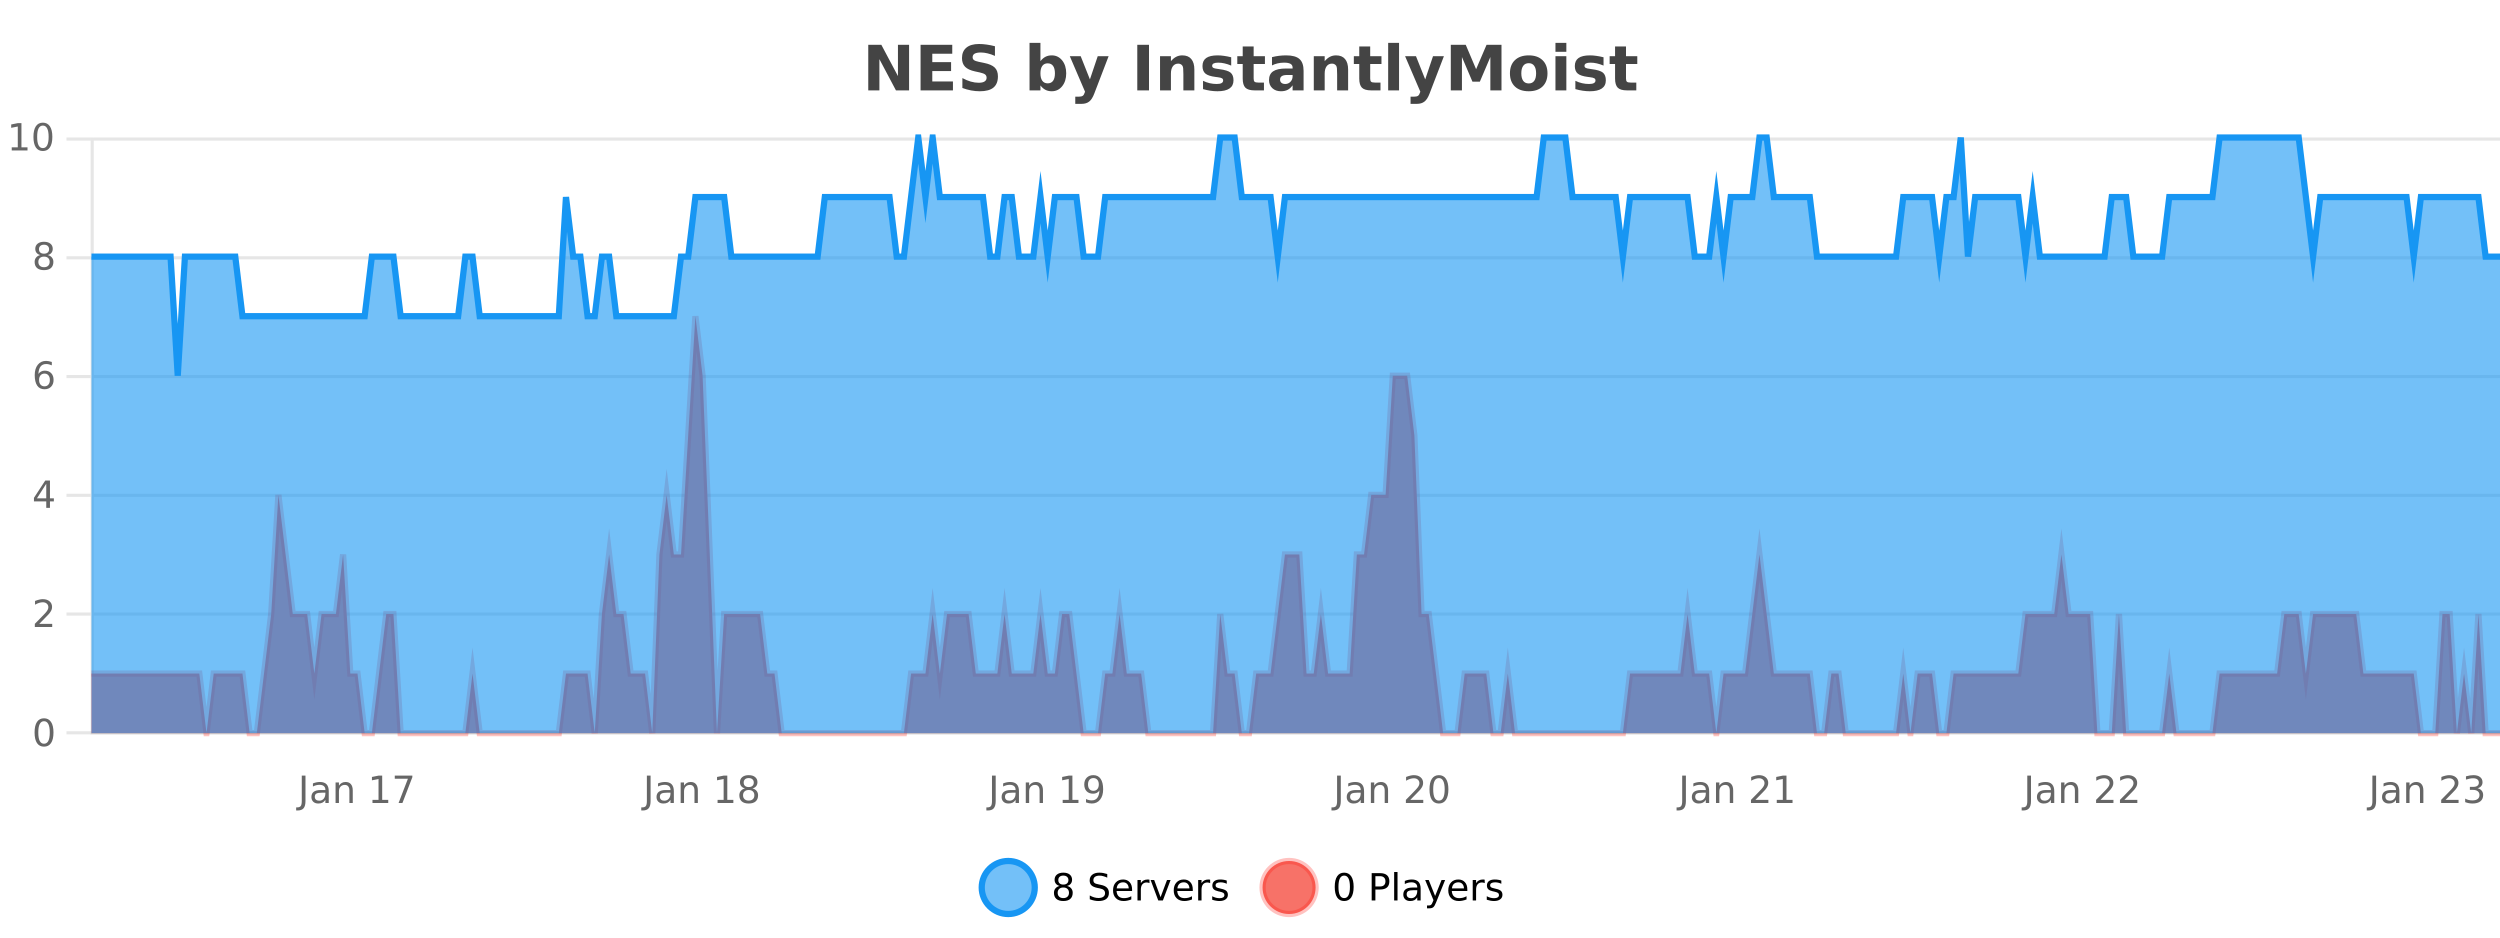 <?xml version="1.0" encoding="UTF-8"?>
<svg xmlns="http://www.w3.org/2000/svg" xmlns:xlink="http://www.w3.org/1999/xlink" width="800pt" height="300pt" viewBox="0 0 800 300" version="1.1">
<defs>
<clipPath id="clip1">
  <path d="M 285 263 L 360 263 L 360 300 L 285 300 Z M 285 263 "/>
</clipPath>
<clipPath id="clip2">
  <path d="M 375 263 L 450 263 L 450 300 L 375 300 Z M 375 263 "/>
</clipPath>
<clipPath id="clip3">
  <path d="M 29.27 101 L 800 101 L 800 234.602 L 29.27 234.602 Z M 29.27 101 "/>
</clipPath>
<clipPath id="clip4">
  <path d="M 28.27 72 L 800 72 L 800 235.602 L 28.27 235.602 Z M 28.27 72 "/>
</clipPath>
<clipPath id="clip5">
  <path d="M 29.27 44 L 800 44 L 800 234.602 L 29.27 234.602 Z M 29.27 44 "/>
</clipPath>
<clipPath id="clip6">
  <path d="M 28.27 43 L 800 43 L 800 149 L 28.27 149 Z M 28.27 43 "/>
</clipPath>
</defs>
<g id="surface486646">
<rect x="0" y="0" width="800" height="300" style="fill:rgb(100%,100%,100%);fill-opacity:1;stroke:none;"/>
<path style="fill:none;stroke-width:1;stroke-linecap:butt;stroke-linejoin:miter;stroke:rgb(0%,0%,0%);stroke-opacity:0.098;stroke-miterlimit:10;" d="M 30 234.5 L 800 234.5 "/>
<path style="fill:none;stroke-width:1;stroke-linecap:butt;stroke-linejoin:miter;stroke:rgb(0%,0%,0%);stroke-opacity:0.098;stroke-miterlimit:10;" d="M 21.27 234.5 L 29 234.5 "/>
<path style="fill:none;stroke-width:1;stroke-linecap:butt;stroke-linejoin:miter;stroke:rgb(0%,0%,0%);stroke-opacity:0.098;stroke-miterlimit:10;" d="M 30 196.5 L 800 196.5 "/>
<path style="fill:none;stroke-width:1;stroke-linecap:butt;stroke-linejoin:miter;stroke:rgb(0%,0%,0%);stroke-opacity:0.098;stroke-miterlimit:10;" d="M 21.27 196.5 L 29 196.5 "/>
<path style="fill:none;stroke-width:1;stroke-linecap:butt;stroke-linejoin:miter;stroke:rgb(0%,0%,0%);stroke-opacity:0.098;stroke-miterlimit:10;" d="M 30 158.5 L 800 158.5 "/>
<path style="fill:none;stroke-width:1;stroke-linecap:butt;stroke-linejoin:miter;stroke:rgb(0%,0%,0%);stroke-opacity:0.098;stroke-miterlimit:10;" d="M 21.27 158.5 L 29 158.5 "/>
<path style="fill:none;stroke-width:1;stroke-linecap:butt;stroke-linejoin:miter;stroke:rgb(0%,0%,0%);stroke-opacity:0.098;stroke-miterlimit:10;" d="M 30 120.5 L 800 120.5 "/>
<path style="fill:none;stroke-width:1;stroke-linecap:butt;stroke-linejoin:miter;stroke:rgb(0%,0%,0%);stroke-opacity:0.098;stroke-miterlimit:10;" d="M 21.27 120.5 L 29 120.5 "/>
<path style="fill:none;stroke-width:1;stroke-linecap:butt;stroke-linejoin:miter;stroke:rgb(0%,0%,0%);stroke-opacity:0.098;stroke-miterlimit:10;" d="M 30 82.5 L 800 82.5 "/>
<path style="fill:none;stroke-width:1;stroke-linecap:butt;stroke-linejoin:miter;stroke:rgb(0%,0%,0%);stroke-opacity:0.098;stroke-miterlimit:10;" d="M 21.27 82.5 L 29 82.5 "/>
<path style="fill:none;stroke-width:1;stroke-linecap:butt;stroke-linejoin:miter;stroke:rgb(0%,0%,0%);stroke-opacity:0.098;stroke-miterlimit:10;" d="M 30 44.5 L 800 44.5 "/>
<path style="fill:none;stroke-width:1;stroke-linecap:butt;stroke-linejoin:miter;stroke:rgb(0%,0%,0%);stroke-opacity:0.098;stroke-miterlimit:10;" d="M 21.27 44.5 L 29 44.5 "/>
<path style=" stroke:none;fill-rule:nonzero;fill:rgb(9.02%,58.824%,95.294%);fill-opacity:0.6;" d="M 331.121 284 C 331.121 288.688 327.324 292.484 322.637 292.484 C 317.953 292.484 314.152 288.688 314.152 284 C 314.152 279.312 317.953 275.516 322.637 275.516 C 327.324 275.516 331.121 279.312 331.121 284 Z M 331.121 284 "/>
<g clip-path="url(#clip1)" clip-rule="nonzero">
<path style="fill:none;stroke-width:2;stroke-linecap:butt;stroke-linejoin:miter;stroke:rgb(9.02%,58.824%,95.294%);stroke-opacity:1;stroke-miterlimit:10;" d="M 331.121 284 C 331.121 288.688 327.324 292.484 322.637 292.484 C 317.953 292.484 314.152 288.688 314.152 284 C 314.152 279.312 317.953 275.516 322.637 275.516 C 327.324 275.516 331.121 279.312 331.121 284 Z M 331.121 284 "/>
</g>
<path style=" stroke:none;fill-rule:nonzero;fill:rgb(0%,0%,0%);fill-opacity:1;" d="M 340.266 284 C 339.703 284 339.258 284.152 338.938 284.453 C 338.613 284.758 338.453 285.168 338.453 285.688 C 338.453 286.219 338.613 286.637 338.938 286.938 C 339.258 287.242 339.703 287.391 340.266 287.391 C 340.828 287.391 341.27 287.242 341.594 286.938 C 341.914 286.637 342.078 286.219 342.078 285.688 C 342.078 285.168 341.914 284.758 341.594 284.453 C 341.281 284.152 340.836 284 340.266 284 Z M 339.078 283.5 C 338.578 283.375 338.18 283.141 337.891 282.797 C 337.609 282.445 337.469 282.016 337.469 281.516 C 337.469 280.82 337.719 280.266 338.219 279.859 C 338.719 279.453 339.398 279.25 340.266 279.25 C 341.141 279.25 341.82 279.453 342.312 279.859 C 342.812 280.266 343.062 280.82 343.062 281.516 C 343.062 282.016 342.922 282.445 342.641 282.797 C 342.359 283.141 341.961 283.375 341.453 283.5 C 342.023 283.637 342.469 283.898 342.781 284.281 C 343.102 284.668 343.266 285.137 343.266 285.688 C 343.266 286.543 343.004 287.199 342.484 287.656 C 341.973 288.105 341.234 288.328 340.266 288.328 C 339.305 288.328 338.566 288.105 338.047 287.656 C 337.523 287.199 337.266 286.543 337.266 285.688 C 337.266 285.137 337.426 284.668 337.75 284.281 C 338.07 283.898 338.516 283.637 339.078 283.5 Z M 338.656 281.625 C 338.656 282.086 338.797 282.438 339.078 282.688 C 339.359 282.938 339.754 283.062 340.266 283.062 C 340.773 283.062 341.172 282.938 341.453 282.688 C 341.742 282.438 341.891 282.086 341.891 281.625 C 341.891 281.18 341.742 280.828 341.453 280.578 C 341.172 280.32 340.773 280.188 340.266 280.188 C 339.754 280.188 339.359 280.32 339.078 280.578 C 338.797 280.828 338.656 281.18 338.656 281.625 Z M 354.32 279.688 L 354.32 280.844 C 353.871 280.637 353.445 280.48 353.039 280.375 C 352.641 280.262 352.262 280.203 351.898 280.203 C 351.25 280.203 350.75 280.328 350.398 280.578 C 350.055 280.828 349.883 281.188 349.883 281.656 C 349.883 282.043 349.996 282.336 350.227 282.531 C 350.453 282.73 350.898 282.887 351.555 283 L 352.258 283.156 C 353.141 283.324 353.793 283.621 354.211 284.047 C 354.637 284.465 354.852 285.027 354.852 285.734 C 354.852 286.59 354.562 287.234 353.992 287.672 C 353.43 288.109 352.594 288.328 351.492 288.328 C 351.086 288.328 350.648 288.281 350.18 288.188 C 349.711 288.094 349.227 287.953 348.727 287.766 L 348.727 286.547 C 349.203 286.82 349.672 287.023 350.133 287.156 C 350.602 287.293 351.055 287.359 351.492 287.359 C 352.168 287.359 352.688 287.23 353.055 286.969 C 353.43 286.699 353.617 286.32 353.617 285.828 C 353.617 285.402 353.48 285.07 353.211 284.828 C 352.949 284.578 352.516 284.398 351.914 284.281 L 351.195 284.141 C 350.309 283.965 349.668 283.688 349.273 283.312 C 348.887 282.938 348.695 282.418 348.695 281.75 C 348.695 280.969 348.965 280.359 349.508 279.922 C 350.047 279.477 350.797 279.25 351.758 279.25 C 352.172 279.25 352.59 279.289 353.008 279.359 C 353.434 279.434 353.871 279.543 354.32 279.688 Z M 362.266 284.609 L 362.266 285.125 L 357.297 285.125 C 357.348 285.875 357.57 286.445 357.969 286.828 C 358.375 287.215 358.93 287.406 359.641 287.406 C 360.055 287.406 360.457 287.359 360.844 287.266 C 361.238 287.164 361.629 287.008 362.016 286.797 L 362.016 287.828 C 361.617 287.984 361.219 288.105 360.812 288.188 C 360.406 288.281 359.992 288.328 359.578 288.328 C 358.535 288.328 357.707 288.027 357.094 287.422 C 356.477 286.809 356.172 285.98 356.172 284.938 C 356.172 283.867 356.461 283.016 357.047 282.391 C 357.629 281.758 358.41 281.438 359.391 281.438 C 360.273 281.438 360.973 281.727 361.484 282.297 C 362.004 282.859 362.266 283.633 362.266 284.609 Z M 361.188 284.281 C 361.176 283.699 361.008 283.23 360.688 282.875 C 360.363 282.523 359.938 282.344 359.406 282.344 C 358.801 282.344 358.316 282.516 357.953 282.859 C 357.598 283.203 357.395 283.684 357.344 284.297 Z M 367.836 282.594 C 367.711 282.531 367.574 282.484 367.43 282.453 C 367.293 282.414 367.137 282.391 366.961 282.391 C 366.355 282.391 365.887 282.59 365.555 282.984 C 365.23 283.383 365.07 283.953 365.07 284.703 L 365.07 288.156 L 363.992 288.156 L 363.992 281.594 L 365.07 281.594 L 365.07 282.609 C 365.297 282.215 365.594 281.922 365.961 281.734 C 366.324 281.539 366.766 281.438 367.289 281.438 C 367.359 281.438 367.438 281.445 367.523 281.453 C 367.617 281.465 367.715 281.48 367.82 281.5 Z M 368.195 281.594 L 369.336 281.594 L 371.383 287.094 L 373.445 281.594 L 374.586 281.594 L 372.117 288.156 L 370.648 288.156 Z M 381.688 284.609 L 381.688 285.125 L 376.719 285.125 C 376.77 285.875 376.992 286.445 377.391 286.828 C 377.797 287.215 378.352 287.406 379.062 287.406 C 379.477 287.406 379.879 287.359 380.266 287.266 C 380.66 287.164 381.051 287.008 381.438 286.797 L 381.438 287.828 C 381.039 287.984 380.641 288.105 380.234 288.188 C 379.828 288.281 379.414 288.328 379 288.328 C 377.957 288.328 377.129 288.027 376.516 287.422 C 375.898 286.809 375.594 285.98 375.594 284.938 C 375.594 283.867 375.883 283.016 376.469 282.391 C 377.051 281.758 377.832 281.438 378.812 281.438 C 379.695 281.438 380.395 281.727 380.906 282.297 C 381.426 282.859 381.688 283.633 381.688 284.609 Z M 380.609 284.281 C 380.598 283.699 380.43 283.23 380.109 282.875 C 379.785 282.523 379.359 282.344 378.828 282.344 C 378.223 282.344 377.738 282.516 377.375 282.859 C 377.02 283.203 376.816 283.684 376.766 284.297 Z M 387.258 282.594 C 387.133 282.531 386.996 282.484 386.852 282.453 C 386.715 282.414 386.559 282.391 386.383 282.391 C 385.777 282.391 385.309 282.59 384.977 282.984 C 384.652 283.383 384.492 283.953 384.492 284.703 L 384.492 288.156 L 383.414 288.156 L 383.414 281.594 L 384.492 281.594 L 384.492 282.609 C 384.719 282.215 385.016 281.922 385.383 281.734 C 385.746 281.539 386.188 281.438 386.711 281.438 C 386.781 281.438 386.859 281.445 386.945 281.453 C 387.039 281.465 387.137 281.48 387.242 281.5 Z M 392.562 281.781 L 392.562 282.812 C 392.258 282.656 391.941 282.543 391.609 282.469 C 391.285 282.387 390.945 282.344 390.594 282.344 C 390.062 282.344 389.66 282.43 389.391 282.594 C 389.117 282.75 388.984 282.996 388.984 283.328 C 388.984 283.578 389.078 283.777 389.266 283.922 C 389.461 284.059 389.852 284.188 390.438 284.312 L 390.797 284.406 C 391.566 284.562 392.113 284.793 392.438 285.094 C 392.758 285.398 392.922 285.812 392.922 286.344 C 392.922 286.961 392.676 287.445 392.188 287.797 C 391.707 288.152 391.047 288.328 390.203 288.328 C 389.848 288.328 389.477 288.289 389.094 288.219 C 388.719 288.156 388.32 288.059 387.906 287.922 L 387.906 286.797 C 388.301 287.008 388.691 287.164 389.078 287.266 C 389.461 287.371 389.848 287.422 390.234 287.422 C 390.734 287.422 391.117 287.34 391.391 287.172 C 391.672 286.996 391.812 286.746 391.812 286.422 C 391.812 286.133 391.711 285.906 391.516 285.75 C 391.316 285.594 390.883 285.445 390.219 285.297 L 389.844 285.219 C 389.176 285.074 388.691 284.855 388.391 284.562 C 388.098 284.273 387.953 283.875 387.953 283.375 C 387.953 282.75 388.172 282.273 388.609 281.938 C 389.047 281.605 389.664 281.438 390.469 281.438 C 390.863 281.438 391.238 281.469 391.594 281.531 C 391.945 281.586 392.27 281.668 392.562 281.781 Z M 332.637 277.016 "/>
<path style=" stroke:none;fill-rule:nonzero;fill:rgb(96.863%,44.706%,40.784%);fill-opacity:1;" d="M 420.988 284 C 420.988 288.688 417.191 292.484 412.504 292.484 C 407.82 292.484 404.02 288.688 404.02 284 C 404.02 279.312 407.82 275.516 412.504 275.516 C 417.191 275.516 420.988 279.312 420.988 284 Z M 420.988 284 "/>
<g clip-path="url(#clip2)" clip-rule="nonzero">
<path style="fill:none;stroke-width:2;stroke-linecap:butt;stroke-linejoin:miter;stroke:rgb(100%,4.706%,0%);stroke-opacity:0.247;stroke-miterlimit:10;" d="M 420.988 284 C 420.988 288.688 417.191 292.484 412.504 292.484 C 407.82 292.484 404.02 288.688 404.02 284 C 404.02 279.312 407.82 275.516 412.504 275.516 C 417.191 275.516 420.988 279.312 420.988 284 Z M 420.988 284 "/>
</g>
<path style=" stroke:none;fill-rule:nonzero;fill:rgb(0%,0%,0%);fill-opacity:1;" d="M 430.133 280.188 C 429.527 280.188 429.07 280.492 428.758 281.094 C 428.453 281.688 428.305 282.59 428.305 283.797 C 428.305 284.996 428.453 285.898 428.758 286.5 C 429.07 287.094 429.527 287.391 430.133 287.391 C 430.746 287.391 431.203 287.094 431.508 286.5 C 431.82 285.898 431.977 284.996 431.977 283.797 C 431.977 282.59 431.82 281.688 431.508 281.094 C 431.203 280.492 430.746 280.188 430.133 280.188 Z M 430.133 279.25 C 431.109 279.25 431.859 279.641 432.383 280.422 C 432.902 281.195 433.164 282.32 433.164 283.797 C 433.164 285.266 432.902 286.391 432.383 287.172 C 431.859 287.945 431.109 288.328 430.133 288.328 C 429.152 288.328 428.402 287.945 427.883 287.172 C 427.371 286.391 427.117 285.266 427.117 283.797 C 427.117 282.32 427.371 281.195 427.883 280.422 C 428.402 279.641 429.152 279.25 430.133 279.25 Z M 440.125 280.375 L 440.125 283.672 L 441.609 283.672 C 442.16 283.672 442.586 283.531 442.891 283.25 C 443.191 282.961 443.344 282.547 443.344 282.016 C 443.344 281.496 443.191 281.094 442.891 280.812 C 442.586 280.523 442.16 280.375 441.609 280.375 Z M 438.938 279.406 L 441.609 279.406 C 442.598 279.406 443.344 279.633 443.844 280.078 C 444.344 280.516 444.594 281.164 444.594 282.016 C 444.594 282.883 444.344 283.539 443.844 283.984 C 443.344 284.422 442.598 284.641 441.609 284.641 L 440.125 284.641 L 440.125 288.156 L 438.938 288.156 Z M 446.129 279.031 L 447.207 279.031 L 447.207 288.156 L 446.129 288.156 Z M 452.445 284.859 C 451.578 284.859 450.977 284.961 450.633 285.156 C 450.297 285.355 450.133 285.695 450.133 286.172 C 450.133 286.559 450.258 286.867 450.508 287.094 C 450.766 287.312 451.109 287.422 451.539 287.422 C 452.141 287.422 452.621 287.215 452.977 286.797 C 453.34 286.371 453.523 285.805 453.523 285.094 L 453.523 284.859 Z M 454.602 284.406 L 454.602 288.156 L 453.523 288.156 L 453.523 287.156 C 453.273 287.555 452.965 287.852 452.602 288.047 C 452.234 288.234 451.789 288.328 451.258 288.328 C 450.578 288.328 450.043 288.141 449.648 287.766 C 449.25 287.383 449.055 286.875 449.055 286.25 C 449.055 285.512 449.297 284.953 449.789 284.578 C 450.289 284.203 451.027 284.016 452.008 284.016 L 453.523 284.016 L 453.523 283.906 C 453.523 283.406 453.355 283.023 453.023 282.75 C 452.699 282.48 452.246 282.344 451.664 282.344 C 451.289 282.344 450.918 282.391 450.555 282.484 C 450.199 282.578 449.859 282.715 449.539 282.891 L 449.539 281.891 C 449.934 281.734 450.312 281.621 450.68 281.547 C 451.055 281.477 451.418 281.438 451.773 281.438 C 452.719 281.438 453.43 281.684 453.898 282.172 C 454.367 282.664 454.602 283.406 454.602 284.406 Z M 459.551 288.766 C 459.246 289.547 458.949 290.055 458.66 290.297 C 458.367 290.535 457.98 290.656 457.504 290.656 L 456.645 290.656 L 456.645 289.75 L 457.27 289.75 C 457.57 289.75 457.801 289.676 457.957 289.531 C 458.121 289.395 458.305 289.066 458.504 288.547 L 458.707 288.047 L 456.051 281.594 L 457.191 281.594 L 459.238 286.719 L 461.301 281.594 L 462.441 281.594 Z M 469.543 284.609 L 469.543 285.125 L 464.574 285.125 C 464.625 285.875 464.848 286.445 465.246 286.828 C 465.652 287.215 466.207 287.406 466.918 287.406 C 467.332 287.406 467.734 287.359 468.121 287.266 C 468.516 287.164 468.906 287.008 469.293 286.797 L 469.293 287.828 C 468.895 287.984 468.496 288.105 468.09 288.188 C 467.684 288.281 467.27 288.328 466.855 288.328 C 465.812 288.328 464.984 288.027 464.371 287.422 C 463.754 286.809 463.449 285.98 463.449 284.938 C 463.449 283.867 463.738 283.016 464.324 282.391 C 464.906 281.758 465.688 281.438 466.668 281.438 C 467.551 281.438 468.25 281.727 468.762 282.297 C 469.281 282.859 469.543 283.633 469.543 284.609 Z M 468.465 284.281 C 468.453 283.699 468.285 283.23 467.965 282.875 C 467.641 282.523 467.215 282.344 466.684 282.344 C 466.078 282.344 465.594 282.516 465.23 282.859 C 464.875 283.203 464.672 283.684 464.621 284.297 Z M 475.113 282.594 C 474.988 282.531 474.852 282.484 474.707 282.453 C 474.57 282.414 474.414 282.391 474.238 282.391 C 473.633 282.391 473.164 282.59 472.832 282.984 C 472.508 283.383 472.348 283.953 472.348 284.703 L 472.348 288.156 L 471.27 288.156 L 471.27 281.594 L 472.348 281.594 L 472.348 282.609 C 472.574 282.215 472.871 281.922 473.238 281.734 C 473.602 281.539 474.043 281.438 474.566 281.438 C 474.637 281.438 474.715 281.445 474.801 281.453 C 474.895 281.465 474.992 281.48 475.098 281.5 Z M 480.422 281.781 L 480.422 282.812 C 480.117 282.656 479.801 282.543 479.469 282.469 C 479.145 282.387 478.805 282.344 478.453 282.344 C 477.922 282.344 477.52 282.43 477.25 282.594 C 476.977 282.75 476.844 282.996 476.844 283.328 C 476.844 283.578 476.938 283.777 477.125 283.922 C 477.32 284.059 477.711 284.188 478.297 284.312 L 478.656 284.406 C 479.426 284.562 479.973 284.793 480.297 285.094 C 480.617 285.398 480.781 285.812 480.781 286.344 C 480.781 286.961 480.535 287.445 480.047 287.797 C 479.566 288.152 478.906 288.328 478.062 288.328 C 477.707 288.328 477.336 288.289 476.953 288.219 C 476.578 288.156 476.18 288.059 475.766 287.922 L 475.766 286.797 C 476.16 287.008 476.551 287.164 476.938 287.266 C 477.32 287.371 477.707 287.422 478.094 287.422 C 478.594 287.422 478.977 287.34 479.25 287.172 C 479.531 286.996 479.672 286.746 479.672 286.422 C 479.672 286.133 479.57 285.906 479.375 285.75 C 479.176 285.594 478.742 285.445 478.078 285.297 L 477.703 285.219 C 477.035 285.074 476.551 284.855 476.25 284.562 C 475.957 284.273 475.812 283.875 475.812 283.375 C 475.812 282.75 476.031 282.273 476.469 281.938 C 476.906 281.605 477.523 281.438 478.328 281.438 C 478.723 281.438 479.098 281.469 479.453 281.531 C 479.805 281.586 480.129 281.668 480.422 281.781 Z M 422.504 277.016 "/>
<path style=" stroke:none;fill-rule:nonzero;fill:rgb(26.667%,26.667%,26.667%);fill-opacity:1;" d="M 277.844 14.344 L 282.031 14.344 L 287.344 24.344 L 287.344 14.344 L 290.906 14.344 L 290.906 28.922 L 286.703 28.922 L 281.406 18.922 L 281.406 28.922 L 277.844 28.922 Z M 294.582 14.344 L 304.723 14.344 L 304.723 17.188 L 298.332 17.188 L 298.332 19.891 L 304.348 19.891 L 304.348 22.734 L 298.332 22.734 L 298.332 26.078 L 304.941 26.078 L 304.941 28.922 L 294.582 28.922 Z M 318.383 14.797 L 318.383 17.891 C 317.578 17.527 316.797 17.258 316.039 17.078 C 315.277 16.891 314.559 16.797 313.883 16.797 C 312.984 16.797 312.32 16.922 311.883 17.172 C 311.453 17.422 311.242 17.809 311.242 18.328 C 311.242 18.715 311.387 19.016 311.68 19.234 C 311.969 19.453 312.496 19.641 313.258 19.797 L 314.852 20.125 C 316.477 20.449 317.625 20.945 318.305 21.609 C 318.992 22.277 319.336 23.219 319.336 24.438 C 319.336 26.043 318.855 27.242 317.898 28.031 C 316.949 28.812 315.496 29.203 313.539 29.203 C 312.609 29.203 311.68 29.113 310.742 28.938 C 309.812 28.762 308.887 28.5 307.961 28.156 L 307.961 24.984 C 308.887 25.484 309.781 25.859 310.648 26.109 C 311.523 26.359 312.367 26.484 313.18 26.484 C 314 26.484 314.625 26.352 315.055 26.078 C 315.492 25.797 315.711 25.402 315.711 24.891 C 315.711 24.445 315.559 24.094 315.258 23.844 C 314.965 23.594 314.375 23.371 313.492 23.172 L 312.039 22.859 C 310.578 22.547 309.512 22.055 308.836 21.375 C 308.168 20.688 307.836 19.762 307.836 18.594 C 307.836 17.148 308.305 16.031 309.242 15.25 C 310.18 14.469 311.527 14.078 313.289 14.078 C 314.09 14.078 314.914 14.141 315.758 14.266 C 316.602 14.383 317.477 14.559 318.383 14.797 Z M 335.266 26.672 C 336.016 26.672 336.586 26.402 336.984 25.859 C 337.379 25.309 337.578 24.512 337.578 23.469 C 337.578 22.43 337.379 21.637 336.984 21.094 C 336.586 20.543 336.016 20.266 335.266 20.266 C 334.516 20.266 333.938 20.543 333.531 21.094 C 333.133 21.637 332.938 22.43 332.938 23.469 C 332.938 24.5 333.133 25.293 333.531 25.844 C 333.938 26.398 334.516 26.672 335.266 26.672 Z M 332.938 19.578 C 333.426 18.945 333.961 18.477 334.547 18.172 C 335.129 17.871 335.801 17.719 336.562 17.719 C 337.914 17.719 339.023 18.258 339.891 19.328 C 340.754 20.402 341.188 21.781 341.188 23.469 C 341.188 25.148 340.754 26.523 339.891 27.594 C 339.023 28.668 337.914 29.203 336.562 29.203 C 335.801 29.203 335.129 29.051 334.547 28.75 C 333.961 28.449 333.426 27.98 332.938 27.344 L 332.938 28.922 L 329.453 28.922 L 329.453 13.719 L 332.938 13.719 Z M 342.336 17.984 L 345.82 17.984 L 348.773 25.406 L 351.273 17.984 L 354.758 17.984 L 350.164 29.953 C 349.703 31.172 349.164 32.02 348.539 32.5 C 347.922 32.988 347.117 33.234 346.117 33.234 L 344.086 33.234 L 344.086 30.938 L 345.18 30.938 C 345.773 30.938 346.203 30.844 346.477 30.656 C 346.746 30.469 346.953 30.129 347.102 29.641 L 347.211 29.344 Z M 363.93 14.344 L 367.68 14.344 L 367.68 28.922 L 363.93 28.922 Z M 382.195 22.266 L 382.195 28.922 L 378.68 28.922 L 378.68 23.828 C 378.68 22.883 378.656 22.23 378.617 21.875 C 378.574 21.512 378.5 21.246 378.398 21.078 C 378.262 20.852 378.074 20.672 377.836 20.547 C 377.605 20.422 377.34 20.359 377.039 20.359 C 376.309 20.359 375.734 20.641 375.32 21.203 C 374.902 21.766 374.695 22.547 374.695 23.547 L 374.695 28.922 L 371.211 28.922 L 371.211 17.984 L 374.695 17.984 L 374.695 19.578 C 375.227 18.945 375.789 18.477 376.383 18.172 C 376.977 17.871 377.625 17.719 378.336 17.719 C 379.605 17.719 380.562 18.109 381.211 18.891 C 381.867 19.664 382.195 20.789 382.195 22.266 Z M 393.984 18.328 L 393.984 20.984 C 393.242 20.672 392.523 20.438 391.828 20.281 C 391.129 20.125 390.469 20.047 389.844 20.047 C 389.188 20.047 388.695 20.133 388.375 20.297 C 388.051 20.465 387.891 20.719 387.891 21.062 C 387.891 21.344 388.008 21.559 388.25 21.703 C 388.5 21.852 388.938 21.961 389.562 22.031 L 390.188 22.125 C 391.977 22.355 393.18 22.73 393.797 23.25 C 394.41 23.773 394.719 24.59 394.719 25.703 C 394.719 26.871 394.285 27.746 393.422 28.328 C 392.566 28.914 391.289 29.203 389.594 29.203 C 388.863 29.203 388.113 29.145 387.344 29.031 C 386.57 28.918 385.781 28.746 384.969 28.516 L 384.969 25.859 C 385.664 26.203 386.379 26.461 387.109 26.625 C 387.836 26.793 388.582 26.875 389.344 26.875 C 390.031 26.875 390.547 26.781 390.891 26.594 C 391.234 26.406 391.406 26.125 391.406 25.75 C 391.406 25.438 391.285 25.211 391.047 25.062 C 390.805 24.906 390.332 24.789 389.625 24.703 L 389.016 24.625 C 387.453 24.43 386.359 24.07 385.734 23.547 C 385.109 23.016 384.797 22.215 384.797 21.141 C 384.797 19.984 385.191 19.125 385.984 18.562 C 386.785 18 388.004 17.719 389.641 17.719 C 390.285 17.719 390.961 17.773 391.672 17.875 C 392.379 17.969 393.148 18.121 393.984 18.328 Z M 401.168 14.875 L 401.168 17.984 L 404.777 17.984 L 404.777 20.484 L 401.168 20.484 L 401.168 25.125 C 401.168 25.637 401.266 25.98 401.465 26.156 C 401.672 26.336 402.074 26.422 402.668 26.422 L 404.465 26.422 L 404.465 28.922 L 401.465 28.922 C 400.09 28.922 399.109 28.637 398.527 28.062 C 397.953 27.48 397.668 26.5 397.668 25.125 L 397.668 20.484 L 395.934 20.484 L 395.934 17.984 L 397.668 17.984 L 397.668 14.875 Z M 411.805 24 C 411.074 24 410.527 24.125 410.164 24.375 C 409.797 24.617 409.617 24.98 409.617 25.469 C 409.617 25.906 409.762 26.25 410.055 26.5 C 410.355 26.75 410.766 26.875 411.289 26.875 C 411.945 26.875 412.496 26.641 412.945 26.172 C 413.402 25.703 413.633 25.117 413.633 24.406 L 413.633 24 Z M 417.148 22.688 L 417.148 28.922 L 413.633 28.922 L 413.633 27.297 C 413.164 27.965 412.633 28.449 412.039 28.75 C 411.453 29.051 410.742 29.203 409.898 29.203 C 408.773 29.203 407.855 28.875 407.148 28.219 C 406.438 27.555 406.086 26.695 406.086 25.641 C 406.086 24.359 406.523 23.422 407.398 22.828 C 408.281 22.227 409.672 21.922 411.57 21.922 L 413.633 21.922 L 413.633 21.641 C 413.633 21.09 413.414 20.688 412.977 20.438 C 412.539 20.18 411.855 20.047 410.93 20.047 C 410.18 20.047 409.48 20.125 408.836 20.281 C 408.188 20.43 407.59 20.648 407.039 20.938 L 407.039 18.281 C 407.789 18.094 408.539 17.953 409.289 17.859 C 410.047 17.766 410.809 17.719 411.57 17.719 C 413.539 17.719 414.961 18.109 415.836 18.891 C 416.711 19.664 417.148 20.93 417.148 22.688 Z M 431.398 22.266 L 431.398 28.922 L 427.883 28.922 L 427.883 23.828 C 427.883 22.883 427.859 22.23 427.82 21.875 C 427.777 21.512 427.703 21.246 427.602 21.078 C 427.465 20.852 427.277 20.672 427.039 20.547 C 426.809 20.422 426.543 20.359 426.242 20.359 C 425.512 20.359 424.938 20.641 424.523 21.203 C 424.105 21.766 423.898 22.547 423.898 23.547 L 423.898 28.922 L 420.414 28.922 L 420.414 17.984 L 423.898 17.984 L 423.898 19.578 C 424.43 18.945 424.992 18.477 425.586 18.172 C 426.18 17.871 426.828 17.719 427.539 17.719 C 428.809 17.719 429.766 18.109 430.414 18.891 C 431.07 19.664 431.398 20.789 431.398 22.266 Z M 438.461 14.875 L 438.461 17.984 L 442.07 17.984 L 442.07 20.484 L 438.461 20.484 L 438.461 25.125 C 438.461 25.637 438.559 25.98 438.758 26.156 C 438.965 26.336 439.367 26.422 439.961 26.422 L 441.758 26.422 L 441.758 28.922 L 438.758 28.922 C 437.383 28.922 436.402 28.637 435.82 28.062 C 435.246 27.48 434.961 26.5 434.961 25.125 L 434.961 20.484 L 433.227 20.484 L 433.227 17.984 L 434.961 17.984 L 434.961 14.875 Z M 444.211 13.719 L 447.695 13.719 L 447.695 28.922 L 444.211 28.922 Z M 449.629 17.984 L 453.113 17.984 L 456.066 25.406 L 458.566 17.984 L 462.051 17.984 L 457.457 29.953 C 456.996 31.172 456.457 32.02 455.832 32.5 C 455.215 32.988 454.41 33.234 453.41 33.234 L 451.379 33.234 L 451.379 30.938 L 452.473 30.938 C 453.066 30.938 453.496 30.844 453.77 30.656 C 454.039 30.469 454.246 30.129 454.395 29.641 L 454.504 29.344 Z M 464.258 14.344 L 469.039 14.344 L 472.352 22.141 L 475.695 14.344 L 480.477 14.344 L 480.477 28.922 L 476.914 28.922 L 476.914 18.25 L 473.555 26.125 L 471.18 26.125 L 467.82 18.25 L 467.82 28.922 L 464.258 28.922 Z M 489.211 20.219 C 488.43 20.219 487.836 20.5 487.43 21.062 C 487.023 21.617 486.82 22.418 486.82 23.469 C 486.82 24.512 487.023 25.312 487.43 25.875 C 487.836 26.43 488.43 26.703 489.211 26.703 C 489.969 26.703 490.547 26.43 490.945 25.875 C 491.352 25.312 491.555 24.512 491.555 23.469 C 491.555 22.418 491.352 21.617 490.945 21.062 C 490.547 20.5 489.969 20.219 489.211 20.219 Z M 489.211 17.719 C 491.086 17.719 492.547 18.23 493.602 19.25 C 494.664 20.262 495.195 21.668 495.195 23.469 C 495.195 25.262 494.664 26.668 493.602 27.688 C 492.547 28.699 491.086 29.203 489.211 29.203 C 487.312 29.203 485.836 28.699 484.773 27.688 C 483.711 26.668 483.18 25.262 483.18 23.469 C 483.18 21.668 483.711 20.262 484.773 19.25 C 485.836 18.23 487.312 17.719 489.211 17.719 Z M 497.746 17.984 L 501.23 17.984 L 501.23 28.922 L 497.746 28.922 Z M 497.746 13.719 L 501.23 13.719 L 501.23 16.578 L 497.746 16.578 Z M 513.133 18.328 L 513.133 20.984 C 512.391 20.672 511.672 20.438 510.977 20.281 C 510.277 20.125 509.617 20.047 508.992 20.047 C 508.336 20.047 507.844 20.133 507.523 20.297 C 507.199 20.465 507.039 20.719 507.039 21.062 C 507.039 21.344 507.156 21.559 507.398 21.703 C 507.648 21.852 508.086 21.961 508.711 22.031 L 509.336 22.125 C 511.125 22.355 512.328 22.73 512.945 23.25 C 513.559 23.773 513.867 24.59 513.867 25.703 C 513.867 26.871 513.434 27.746 512.57 28.328 C 511.715 28.914 510.438 29.203 508.742 29.203 C 508.012 29.203 507.262 29.145 506.492 29.031 C 505.719 28.918 504.93 28.746 504.117 28.516 L 504.117 25.859 C 504.812 26.203 505.527 26.461 506.258 26.625 C 506.984 26.793 507.73 26.875 508.492 26.875 C 509.18 26.875 509.695 26.781 510.039 26.594 C 510.383 26.406 510.555 26.125 510.555 25.75 C 510.555 25.438 510.434 25.211 510.195 25.062 C 509.953 24.906 509.48 24.789 508.773 24.703 L 508.164 24.625 C 506.602 24.43 505.508 24.07 504.883 23.547 C 504.258 23.016 503.945 22.215 503.945 21.141 C 503.945 19.984 504.34 19.125 505.133 18.562 C 505.934 18 507.152 17.719 508.789 17.719 C 509.434 17.719 510.109 17.773 510.82 17.875 C 511.527 17.969 512.297 18.121 513.133 18.328 Z M 520.32 14.875 L 520.32 17.984 L 523.93 17.984 L 523.93 20.484 L 520.32 20.484 L 520.32 25.125 C 520.32 25.637 520.418 25.98 520.617 26.156 C 520.824 26.336 521.227 26.422 521.82 26.422 L 523.617 26.422 L 523.617 28.922 L 520.617 28.922 C 519.242 28.922 518.262 28.637 517.68 28.062 C 517.105 27.48 516.82 26.5 516.82 25.125 L 516.82 20.484 L 515.086 20.484 L 515.086 17.984 L 516.82 17.984 L 516.82 14.875 Z M 276 10.359 "/>
<path style="fill:none;stroke-width:1;stroke-linecap:butt;stroke-linejoin:miter;stroke:rgb(0%,0%,0%);stroke-opacity:0.098;stroke-miterlimit:10;" d="M 29 234.5 L 801 234.5 "/>
<path style=" stroke:none;fill-rule:nonzero;fill:rgb(40%,40%,40%);fill-opacity:1;" d="M 96.566 248.203 L 97.754 248.203 L 97.754 256.344 C 97.754 257.395 97.551 258.16 97.145 258.641 C 96.746 259.117 96.105 259.359 95.223 259.359 L 94.77 259.359 L 94.77 258.359 L 95.145 258.359 C 95.664 258.359 96.027 258.211 96.238 257.922 C 96.457 257.629 96.566 257.102 96.566 256.344 Z M 103.043 253.656 C 102.176 253.656 101.574 253.758 101.23 253.953 C 100.895 254.152 100.73 254.492 100.73 254.969 C 100.73 255.355 100.855 255.664 101.105 255.891 C 101.363 256.109 101.707 256.219 102.137 256.219 C 102.738 256.219 103.219 256.012 103.574 255.594 C 103.938 255.168 104.121 254.602 104.121 253.891 L 104.121 253.656 Z M 105.199 253.203 L 105.199 256.953 L 104.121 256.953 L 104.121 255.953 C 103.871 256.352 103.562 256.648 103.199 256.844 C 102.832 257.031 102.387 257.125 101.855 257.125 C 101.176 257.125 100.641 256.938 100.246 256.562 C 99.848 256.18 99.652 255.672 99.652 255.047 C 99.652 254.309 99.895 253.75 100.387 253.375 C 100.887 253 101.625 252.812 102.605 252.812 L 104.121 252.812 L 104.121 252.703 C 104.121 252.203 103.953 251.82 103.621 251.547 C 103.297 251.277 102.844 251.141 102.262 251.141 C 101.887 251.141 101.516 251.188 101.152 251.281 C 100.797 251.375 100.457 251.512 100.137 251.688 L 100.137 250.688 C 100.531 250.531 100.91 250.418 101.277 250.344 C 101.652 250.273 102.016 250.234 102.371 250.234 C 103.316 250.234 104.027 250.48 104.496 250.969 C 104.965 251.461 105.199 252.203 105.199 253.203 Z M 112.883 252.984 L 112.883 256.953 L 111.805 256.953 L 111.805 253.031 C 111.805 252.406 111.68 251.945 111.43 251.641 C 111.188 251.328 110.828 251.172 110.352 251.172 C 109.766 251.172 109.305 251.359 108.961 251.734 C 108.625 252.102 108.461 252.605 108.461 253.25 L 108.461 256.953 L 107.383 256.953 L 107.383 250.391 L 108.461 250.391 L 108.461 251.406 C 108.719 251.012 109.023 250.719 109.367 250.531 C 109.719 250.336 110.125 250.234 110.586 250.234 C 111.336 250.234 111.902 250.469 112.289 250.938 C 112.684 251.398 112.883 252.078 112.883 252.984 Z M 119.191 255.953 L 121.129 255.953 L 121.129 249.281 L 119.02 249.703 L 119.02 248.625 L 121.113 248.203 L 122.301 248.203 L 122.301 255.953 L 124.238 255.953 L 124.238 256.953 L 119.191 256.953 Z M 126.328 248.203 L 131.953 248.203 L 131.953 248.703 L 128.781 256.953 L 127.547 256.953 L 130.531 249.203 L 126.328 249.203 Z M 95.395 245.816 "/>
<path style=" stroke:none;fill-rule:nonzero;fill:rgb(40%,40%,40%);fill-opacity:1;" d="M 207 248.203 L 208.188 248.203 L 208.188 256.344 C 208.188 257.395 207.984 258.16 207.578 258.641 C 207.18 259.117 206.539 259.359 205.656 259.359 L 205.203 259.359 L 205.203 258.359 L 205.578 258.359 C 206.098 258.359 206.461 258.211 206.672 257.922 C 206.891 257.629 207 257.102 207 256.344 Z M 213.477 253.656 C 212.609 253.656 212.008 253.758 211.664 253.953 C 211.328 254.152 211.164 254.492 211.164 254.969 C 211.164 255.355 211.289 255.664 211.539 255.891 C 211.797 256.109 212.141 256.219 212.57 256.219 C 213.172 256.219 213.652 256.012 214.008 255.594 C 214.371 255.168 214.555 254.602 214.555 253.891 L 214.555 253.656 Z M 215.633 253.203 L 215.633 256.953 L 214.555 256.953 L 214.555 255.953 C 214.305 256.352 213.996 256.648 213.633 256.844 C 213.266 257.031 212.82 257.125 212.289 257.125 C 211.609 257.125 211.074 256.938 210.68 256.562 C 210.281 256.18 210.086 255.672 210.086 255.047 C 210.086 254.309 210.328 253.75 210.82 253.375 C 211.32 253 212.059 252.812 213.039 252.812 L 214.555 252.812 L 214.555 252.703 C 214.555 252.203 214.387 251.82 214.055 251.547 C 213.73 251.277 213.277 251.141 212.695 251.141 C 212.32 251.141 211.949 251.188 211.586 251.281 C 211.23 251.375 210.891 251.512 210.57 251.688 L 210.57 250.688 C 210.965 250.531 211.344 250.418 211.711 250.344 C 212.086 250.273 212.449 250.234 212.805 250.234 C 213.75 250.234 214.461 250.48 214.93 250.969 C 215.398 251.461 215.633 252.203 215.633 253.203 Z M 223.312 252.984 L 223.312 256.953 L 222.234 256.953 L 222.234 253.031 C 222.234 252.406 222.109 251.945 221.859 251.641 C 221.617 251.328 221.258 251.172 220.781 251.172 C 220.195 251.172 219.734 251.359 219.391 251.734 C 219.055 252.102 218.891 252.605 218.891 253.25 L 218.891 256.953 L 217.812 256.953 L 217.812 250.391 L 218.891 250.391 L 218.891 251.406 C 219.148 251.012 219.453 250.719 219.797 250.531 C 220.148 250.336 220.555 250.234 221.016 250.234 C 221.766 250.234 222.332 250.469 222.719 250.938 C 223.113 251.398 223.312 252.078 223.312 252.984 Z M 229.625 255.953 L 231.562 255.953 L 231.562 249.281 L 229.453 249.703 L 229.453 248.625 L 231.547 248.203 L 232.734 248.203 L 232.734 255.953 L 234.672 255.953 L 234.672 256.953 L 229.625 256.953 Z M 239.586 252.797 C 239.023 252.797 238.578 252.949 238.258 253.25 C 237.934 253.555 237.773 253.965 237.773 254.484 C 237.773 255.016 237.934 255.434 238.258 255.734 C 238.578 256.039 239.023 256.188 239.586 256.188 C 240.148 256.188 240.59 256.039 240.914 255.734 C 241.234 255.434 241.398 255.016 241.398 254.484 C 241.398 253.965 241.234 253.555 240.914 253.25 C 240.602 252.949 240.156 252.797 239.586 252.797 Z M 238.398 252.297 C 237.898 252.172 237.5 251.938 237.211 251.594 C 236.93 251.242 236.789 250.812 236.789 250.312 C 236.789 249.617 237.039 249.062 237.539 248.656 C 238.039 248.25 238.719 248.047 239.586 248.047 C 240.461 248.047 241.141 248.25 241.633 248.656 C 242.133 249.062 242.383 249.617 242.383 250.312 C 242.383 250.812 242.242 251.242 241.961 251.594 C 241.68 251.938 241.281 252.172 240.773 252.297 C 241.344 252.434 241.789 252.695 242.102 253.078 C 242.422 253.465 242.586 253.934 242.586 254.484 C 242.586 255.34 242.324 255.996 241.805 256.453 C 241.293 256.902 240.555 257.125 239.586 257.125 C 238.625 257.125 237.887 256.902 237.367 256.453 C 236.844 255.996 236.586 255.34 236.586 254.484 C 236.586 253.934 236.746 253.465 237.07 253.078 C 237.391 252.695 237.836 252.434 238.398 252.297 Z M 237.977 250.422 C 237.977 250.883 238.117 251.234 238.398 251.484 C 238.68 251.734 239.074 251.859 239.586 251.859 C 240.094 251.859 240.492 251.734 240.773 251.484 C 241.062 251.234 241.211 250.883 241.211 250.422 C 241.211 249.977 241.062 249.625 240.773 249.375 C 240.492 249.117 240.094 248.984 239.586 248.984 C 239.074 248.984 238.68 249.117 238.398 249.375 C 238.117 249.625 237.977 249.977 237.977 250.422 Z M 205.828 245.816 "/>
<path style=" stroke:none;fill-rule:nonzero;fill:rgb(40%,40%,40%);fill-opacity:1;" d="M 317.434 248.203 L 318.621 248.203 L 318.621 256.344 C 318.621 257.395 318.418 258.16 318.012 258.641 C 317.613 259.117 316.973 259.359 316.09 259.359 L 315.637 259.359 L 315.637 258.359 L 316.012 258.359 C 316.531 258.359 316.895 258.211 317.105 257.922 C 317.324 257.629 317.434 257.102 317.434 256.344 Z M 323.91 253.656 C 323.043 253.656 322.441 253.758 322.098 253.953 C 321.762 254.152 321.598 254.492 321.598 254.969 C 321.598 255.355 321.723 255.664 321.973 255.891 C 322.23 256.109 322.574 256.219 323.004 256.219 C 323.605 256.219 324.086 256.012 324.441 255.594 C 324.805 255.168 324.988 254.602 324.988 253.891 L 324.988 253.656 Z M 326.066 253.203 L 326.066 256.953 L 324.988 256.953 L 324.988 255.953 C 324.738 256.352 324.43 256.648 324.066 256.844 C 323.699 257.031 323.254 257.125 322.723 257.125 C 322.043 257.125 321.508 256.938 321.113 256.562 C 320.715 256.18 320.52 255.672 320.52 255.047 C 320.52 254.309 320.762 253.75 321.254 253.375 C 321.754 253 322.492 252.812 323.473 252.812 L 324.988 252.812 L 324.988 252.703 C 324.988 252.203 324.82 251.82 324.488 251.547 C 324.164 251.277 323.711 251.141 323.129 251.141 C 322.754 251.141 322.383 251.188 322.02 251.281 C 321.664 251.375 321.324 251.512 321.004 251.688 L 321.004 250.688 C 321.398 250.531 321.777 250.418 322.145 250.344 C 322.52 250.273 322.883 250.234 323.238 250.234 C 324.184 250.234 324.895 250.48 325.363 250.969 C 325.832 251.461 326.066 252.203 326.066 253.203 Z M 333.75 252.984 L 333.75 256.953 L 332.672 256.953 L 332.672 253.031 C 332.672 252.406 332.547 251.945 332.297 251.641 C 332.055 251.328 331.695 251.172 331.219 251.172 C 330.633 251.172 330.172 251.359 329.828 251.734 C 329.492 252.102 329.328 252.605 329.328 253.25 L 329.328 256.953 L 328.25 256.953 L 328.25 250.391 L 329.328 250.391 L 329.328 251.406 C 329.586 251.012 329.891 250.719 330.234 250.531 C 330.586 250.336 330.992 250.234 331.453 250.234 C 332.203 250.234 332.77 250.469 333.156 250.938 C 333.551 251.398 333.75 252.078 333.75 252.984 Z M 340.059 255.953 L 341.996 255.953 L 341.996 249.281 L 339.887 249.703 L 339.887 248.625 L 341.98 248.203 L 343.168 248.203 L 343.168 255.953 L 345.105 255.953 L 345.105 256.953 L 340.059 256.953 Z M 347.523 256.766 L 347.523 255.688 C 347.824 255.836 348.125 255.945 348.43 256.016 C 348.73 256.09 349.031 256.125 349.336 256.125 C 350.117 256.125 350.711 255.867 351.117 255.344 C 351.531 254.812 351.766 254.012 351.82 252.938 C 351.602 253.281 351.312 253.543 350.961 253.719 C 350.617 253.898 350.23 253.984 349.805 253.984 C 348.93 253.984 348.234 253.727 347.727 253.203 C 347.215 252.672 346.961 251.945 346.961 251.016 C 346.961 250.121 347.227 249.402 347.758 248.859 C 348.289 248.32 348.996 248.047 349.883 248.047 C 350.891 248.047 351.664 248.438 352.195 249.219 C 352.734 249.992 353.008 251.117 353.008 252.594 C 353.008 253.969 352.68 255.07 352.023 255.891 C 351.367 256.715 350.484 257.125 349.383 257.125 C 349.078 257.125 348.777 257.094 348.477 257.031 C 348.172 256.977 347.855 256.891 347.523 256.766 Z M 349.883 253.062 C 350.414 253.062 350.836 252.883 351.148 252.516 C 351.461 252.152 351.617 251.652 351.617 251.016 C 351.617 250.391 351.461 249.898 351.148 249.531 C 350.836 249.168 350.414 248.984 349.883 248.984 C 349.352 248.984 348.93 249.168 348.617 249.531 C 348.312 249.898 348.164 250.391 348.164 251.016 C 348.164 251.652 348.312 252.152 348.617 252.516 C 348.93 252.883 349.352 253.062 349.883 253.062 Z M 316.262 245.816 "/>
<path style=" stroke:none;fill-rule:nonzero;fill:rgb(40%,40%,40%);fill-opacity:1;" d="M 427.867 248.203 L 429.055 248.203 L 429.055 256.344 C 429.055 257.395 428.852 258.16 428.445 258.641 C 428.047 259.117 427.406 259.359 426.523 259.359 L 426.07 259.359 L 426.07 258.359 L 426.445 258.359 C 426.965 258.359 427.328 258.211 427.539 257.922 C 427.758 257.629 427.867 257.102 427.867 256.344 Z M 434.344 253.656 C 433.477 253.656 432.875 253.758 432.531 253.953 C 432.195 254.152 432.031 254.492 432.031 254.969 C 432.031 255.355 432.156 255.664 432.406 255.891 C 432.664 256.109 433.008 256.219 433.438 256.219 C 434.039 256.219 434.52 256.012 434.875 255.594 C 435.238 255.168 435.422 254.602 435.422 253.891 L 435.422 253.656 Z M 436.5 253.203 L 436.5 256.953 L 435.422 256.953 L 435.422 255.953 C 435.172 256.352 434.863 256.648 434.5 256.844 C 434.133 257.031 433.688 257.125 433.156 257.125 C 432.477 257.125 431.941 256.938 431.547 256.562 C 431.148 256.18 430.953 255.672 430.953 255.047 C 430.953 254.309 431.195 253.75 431.688 253.375 C 432.188 253 432.926 252.812 433.906 252.812 L 435.422 252.812 L 435.422 252.703 C 435.422 252.203 435.254 251.82 434.922 251.547 C 434.598 251.277 434.145 251.141 433.562 251.141 C 433.188 251.141 432.816 251.188 432.453 251.281 C 432.098 251.375 431.758 251.512 431.438 251.688 L 431.438 250.688 C 431.832 250.531 432.211 250.418 432.578 250.344 C 432.953 250.273 433.316 250.234 433.672 250.234 C 434.617 250.234 435.328 250.48 435.797 250.969 C 436.266 251.461 436.5 252.203 436.5 253.203 Z M 444.18 252.984 L 444.18 256.953 L 443.102 256.953 L 443.102 253.031 C 443.102 252.406 442.977 251.945 442.727 251.641 C 442.484 251.328 442.125 251.172 441.648 251.172 C 441.062 251.172 440.602 251.359 440.258 251.734 C 439.922 252.102 439.758 252.605 439.758 253.25 L 439.758 256.953 L 438.68 256.953 L 438.68 250.391 L 439.758 250.391 L 439.758 251.406 C 440.016 251.012 440.32 250.719 440.664 250.531 C 441.016 250.336 441.422 250.234 441.883 250.234 C 442.633 250.234 443.199 250.469 443.586 250.938 C 443.98 251.398 444.18 252.078 444.18 252.984 Z M 451.305 255.953 L 455.445 255.953 L 455.445 256.953 L 449.883 256.953 L 449.883 255.953 C 450.328 255.496 450.938 254.875 451.711 254.094 C 452.492 253.305 452.98 252.793 453.18 252.562 C 453.562 252.148 453.828 251.793 453.977 251.5 C 454.133 251.199 454.211 250.906 454.211 250.625 C 454.211 250.156 454.043 249.777 453.711 249.484 C 453.387 249.195 452.965 249.047 452.445 249.047 C 452.07 249.047 451.672 249.109 451.258 249.234 C 450.852 249.359 450.414 249.559 449.945 249.828 L 449.945 248.625 C 450.422 248.438 450.867 248.297 451.273 248.203 C 451.688 248.102 452.07 248.047 452.414 248.047 C 453.32 248.047 454.043 248.277 454.586 248.734 C 455.125 249.184 455.398 249.789 455.398 250.547 C 455.398 250.902 455.328 251.242 455.195 251.562 C 455.059 251.887 454.812 252.266 454.461 252.703 C 454.355 252.82 454.043 253.148 453.523 253.688 C 453 254.23 452.262 254.984 451.305 255.953 Z M 460.453 248.984 C 459.848 248.984 459.391 249.289 459.078 249.891 C 458.773 250.484 458.625 251.387 458.625 252.594 C 458.625 253.793 458.773 254.695 459.078 255.297 C 459.391 255.891 459.848 256.188 460.453 256.188 C 461.066 256.188 461.523 255.891 461.828 255.297 C 462.141 254.695 462.297 253.793 462.297 252.594 C 462.297 251.387 462.141 250.484 461.828 249.891 C 461.523 249.289 461.066 248.984 460.453 248.984 Z M 460.453 248.047 C 461.43 248.047 462.18 248.438 462.703 249.219 C 463.223 249.992 463.484 251.117 463.484 252.594 C 463.484 254.062 463.223 255.188 462.703 255.969 C 462.18 256.742 461.43 257.125 460.453 257.125 C 459.473 257.125 458.723 256.742 458.203 255.969 C 457.691 255.188 457.438 254.062 457.438 252.594 C 457.438 251.117 457.691 249.992 458.203 249.219 C 458.723 248.438 459.473 248.047 460.453 248.047 Z M 426.695 245.816 "/>
<path style=" stroke:none;fill-rule:nonzero;fill:rgb(40%,40%,40%);fill-opacity:1;" d="M 538.301 248.203 L 539.488 248.203 L 539.488 256.344 C 539.488 257.395 539.285 258.16 538.879 258.641 C 538.48 259.117 537.84 259.359 536.957 259.359 L 536.504 259.359 L 536.504 258.359 L 536.879 258.359 C 537.398 258.359 537.762 258.211 537.973 257.922 C 538.191 257.629 538.301 257.102 538.301 256.344 Z M 544.777 253.656 C 543.91 253.656 543.309 253.758 542.965 253.953 C 542.629 254.152 542.465 254.492 542.465 254.969 C 542.465 255.355 542.59 255.664 542.84 255.891 C 543.098 256.109 543.441 256.219 543.871 256.219 C 544.473 256.219 544.953 256.012 545.309 255.594 C 545.672 255.168 545.855 254.602 545.855 253.891 L 545.855 253.656 Z M 546.934 253.203 L 546.934 256.953 L 545.855 256.953 L 545.855 255.953 C 545.605 256.352 545.297 256.648 544.934 256.844 C 544.566 257.031 544.121 257.125 543.59 257.125 C 542.91 257.125 542.375 256.938 541.98 256.562 C 541.582 256.18 541.387 255.672 541.387 255.047 C 541.387 254.309 541.629 253.75 542.121 253.375 C 542.621 253 543.359 252.812 544.34 252.812 L 545.855 252.812 L 545.855 252.703 C 545.855 252.203 545.688 251.82 545.355 251.547 C 545.031 251.277 544.578 251.141 543.996 251.141 C 543.621 251.141 543.25 251.188 542.887 251.281 C 542.531 251.375 542.191 251.512 541.871 251.688 L 541.871 250.688 C 542.266 250.531 542.645 250.418 543.012 250.344 C 543.387 250.273 543.75 250.234 544.105 250.234 C 545.051 250.234 545.762 250.48 546.23 250.969 C 546.699 251.461 546.934 252.203 546.934 253.203 Z M 554.617 252.984 L 554.617 256.953 L 553.539 256.953 L 553.539 253.031 C 553.539 252.406 553.414 251.945 553.164 251.641 C 552.922 251.328 552.562 251.172 552.086 251.172 C 551.5 251.172 551.039 251.359 550.695 251.734 C 550.359 252.102 550.195 252.605 550.195 253.25 L 550.195 256.953 L 549.117 256.953 L 549.117 250.391 L 550.195 250.391 L 550.195 251.406 C 550.453 251.012 550.758 250.719 551.102 250.531 C 551.453 250.336 551.859 250.234 552.32 250.234 C 553.07 250.234 553.637 250.469 554.023 250.938 C 554.418 251.398 554.617 252.078 554.617 252.984 Z M 561.738 255.953 L 565.879 255.953 L 565.879 256.953 L 560.316 256.953 L 560.316 255.953 C 560.762 255.496 561.371 254.875 562.145 254.094 C 562.926 253.305 563.414 252.793 563.613 252.562 C 563.996 252.148 564.262 251.793 564.41 251.5 C 564.566 251.199 564.645 250.906 564.645 250.625 C 564.645 250.156 564.477 249.777 564.145 249.484 C 563.82 249.195 563.398 249.047 562.879 249.047 C 562.504 249.047 562.105 249.109 561.691 249.234 C 561.285 249.359 560.848 249.559 560.379 249.828 L 560.379 248.625 C 560.855 248.438 561.301 248.297 561.707 248.203 C 562.121 248.102 562.504 248.047 562.848 248.047 C 563.754 248.047 564.477 248.277 565.02 248.734 C 565.559 249.184 565.832 249.789 565.832 250.547 C 565.832 250.902 565.762 251.242 565.629 251.562 C 565.492 251.887 565.246 252.266 564.895 252.703 C 564.789 252.82 564.477 253.148 563.957 253.688 C 563.434 254.23 562.695 254.984 561.738 255.953 Z M 568.562 255.953 L 570.5 255.953 L 570.5 249.281 L 568.391 249.703 L 568.391 248.625 L 570.484 248.203 L 571.672 248.203 L 571.672 255.953 L 573.609 255.953 L 573.609 256.953 L 568.562 256.953 Z M 537.129 245.816 "/>
<path style=" stroke:none;fill-rule:nonzero;fill:rgb(40%,40%,40%);fill-opacity:1;" d="M 648.73 248.203 L 649.918 248.203 L 649.918 256.344 C 649.918 257.395 649.715 258.16 649.309 258.641 C 648.91 259.117 648.27 259.359 647.387 259.359 L 646.934 259.359 L 646.934 258.359 L 647.309 258.359 C 647.828 258.359 648.191 258.211 648.402 257.922 C 648.621 257.629 648.73 257.102 648.73 256.344 Z M 655.207 253.656 C 654.34 253.656 653.738 253.758 653.395 253.953 C 653.059 254.152 652.895 254.492 652.895 254.969 C 652.895 255.355 653.02 255.664 653.27 255.891 C 653.527 256.109 653.871 256.219 654.301 256.219 C 654.902 256.219 655.383 256.012 655.738 255.594 C 656.102 255.168 656.285 254.602 656.285 253.891 L 656.285 253.656 Z M 657.363 253.203 L 657.363 256.953 L 656.285 256.953 L 656.285 255.953 C 656.035 256.352 655.727 256.648 655.363 256.844 C 654.996 257.031 654.551 257.125 654.02 257.125 C 653.34 257.125 652.805 256.938 652.41 256.562 C 652.012 256.18 651.816 255.672 651.816 255.047 C 651.816 254.309 652.059 253.75 652.551 253.375 C 653.051 253 653.789 252.812 654.77 252.812 L 656.285 252.812 L 656.285 252.703 C 656.285 252.203 656.117 251.82 655.785 251.547 C 655.461 251.277 655.008 251.141 654.426 251.141 C 654.051 251.141 653.68 251.188 653.316 251.281 C 652.961 251.375 652.621 251.512 652.301 251.688 L 652.301 250.688 C 652.695 250.531 653.074 250.418 653.441 250.344 C 653.816 250.273 654.18 250.234 654.535 250.234 C 655.48 250.234 656.191 250.48 656.66 250.969 C 657.129 251.461 657.363 252.203 657.363 253.203 Z M 665.047 252.984 L 665.047 256.953 L 663.969 256.953 L 663.969 253.031 C 663.969 252.406 663.844 251.945 663.594 251.641 C 663.352 251.328 662.992 251.172 662.516 251.172 C 661.93 251.172 661.469 251.359 661.125 251.734 C 660.789 252.102 660.625 252.605 660.625 253.25 L 660.625 256.953 L 659.547 256.953 L 659.547 250.391 L 660.625 250.391 L 660.625 251.406 C 660.883 251.012 661.188 250.719 661.531 250.531 C 661.883 250.336 662.289 250.234 662.75 250.234 C 663.5 250.234 664.066 250.469 664.453 250.938 C 664.848 251.398 665.047 252.078 665.047 252.984 Z M 672.168 255.953 L 676.309 255.953 L 676.309 256.953 L 670.746 256.953 L 670.746 255.953 C 671.191 255.496 671.801 254.875 672.574 254.094 C 673.355 253.305 673.844 252.793 674.043 252.562 C 674.426 252.148 674.691 251.793 674.84 251.5 C 674.996 251.199 675.074 250.906 675.074 250.625 C 675.074 250.156 674.906 249.777 674.574 249.484 C 674.25 249.195 673.828 249.047 673.309 249.047 C 672.934 249.047 672.535 249.109 672.121 249.234 C 671.715 249.359 671.277 249.559 670.809 249.828 L 670.809 248.625 C 671.285 248.438 671.73 248.297 672.137 248.203 C 672.551 248.102 672.934 248.047 673.277 248.047 C 674.184 248.047 674.906 248.277 675.449 248.734 C 675.988 249.184 676.262 249.789 676.262 250.547 C 676.262 250.902 676.191 251.242 676.059 251.562 C 675.922 251.887 675.676 252.266 675.324 252.703 C 675.219 252.82 674.906 253.148 674.387 253.688 C 673.863 254.23 673.125 254.984 672.168 255.953 Z M 679.805 255.953 L 683.945 255.953 L 683.945 256.953 L 678.383 256.953 L 678.383 255.953 C 678.828 255.496 679.438 254.875 680.211 254.094 C 680.992 253.305 681.48 252.793 681.68 252.562 C 682.062 252.148 682.328 251.793 682.477 251.5 C 682.633 251.199 682.711 250.906 682.711 250.625 C 682.711 250.156 682.543 249.777 682.211 249.484 C 681.887 249.195 681.465 249.047 680.945 249.047 C 680.57 249.047 680.172 249.109 679.758 249.234 C 679.352 249.359 678.914 249.559 678.445 249.828 L 678.445 248.625 C 678.922 248.438 679.367 248.297 679.773 248.203 C 680.188 248.102 680.57 248.047 680.914 248.047 C 681.82 248.047 682.543 248.277 683.086 248.734 C 683.625 249.184 683.898 249.789 683.898 250.547 C 683.898 250.902 683.828 251.242 683.695 251.562 C 683.559 251.887 683.312 252.266 682.961 252.703 C 682.855 252.82 682.543 253.148 682.023 253.688 C 681.5 254.23 680.762 254.984 679.805 255.953 Z M 647.559 245.816 "/>
<path style=" stroke:none;fill-rule:nonzero;fill:rgb(40%,40%,40%);fill-opacity:1;" d="M 759.164 248.203 L 760.352 248.203 L 760.352 256.344 C 760.352 257.395 760.148 258.16 759.742 258.641 C 759.344 259.117 758.703 259.359 757.82 259.359 L 757.367 259.359 L 757.367 258.359 L 757.742 258.359 C 758.262 258.359 758.625 258.211 758.836 257.922 C 759.055 257.629 759.164 257.102 759.164 256.344 Z M 765.641 253.656 C 764.773 253.656 764.172 253.758 763.828 253.953 C 763.492 254.152 763.328 254.492 763.328 254.969 C 763.328 255.355 763.453 255.664 763.703 255.891 C 763.961 256.109 764.305 256.219 764.734 256.219 C 765.336 256.219 765.816 256.012 766.172 255.594 C 766.535 255.168 766.719 254.602 766.719 253.891 L 766.719 253.656 Z M 767.797 253.203 L 767.797 256.953 L 766.719 256.953 L 766.719 255.953 C 766.469 256.352 766.16 256.648 765.797 256.844 C 765.43 257.031 764.984 257.125 764.453 257.125 C 763.773 257.125 763.238 256.938 762.844 256.562 C 762.445 256.18 762.25 255.672 762.25 255.047 C 762.25 254.309 762.492 253.75 762.984 253.375 C 763.484 253 764.223 252.812 765.203 252.812 L 766.719 252.812 L 766.719 252.703 C 766.719 252.203 766.551 251.82 766.219 251.547 C 765.895 251.277 765.441 251.141 764.859 251.141 C 764.484 251.141 764.113 251.188 763.75 251.281 C 763.395 251.375 763.055 251.512 762.734 251.688 L 762.734 250.688 C 763.129 250.531 763.508 250.418 763.875 250.344 C 764.25 250.273 764.613 250.234 764.969 250.234 C 765.914 250.234 766.625 250.48 767.094 250.969 C 767.562 251.461 767.797 252.203 767.797 253.203 Z M 775.477 252.984 L 775.477 256.953 L 774.398 256.953 L 774.398 253.031 C 774.398 252.406 774.273 251.945 774.023 251.641 C 773.781 251.328 773.422 251.172 772.945 251.172 C 772.359 251.172 771.898 251.359 771.555 251.734 C 771.219 252.102 771.055 252.605 771.055 253.25 L 771.055 256.953 L 769.977 256.953 L 769.977 250.391 L 771.055 250.391 L 771.055 251.406 C 771.312 251.012 771.617 250.719 771.961 250.531 C 772.312 250.336 772.719 250.234 773.18 250.234 C 773.93 250.234 774.496 250.469 774.883 250.938 C 775.277 251.398 775.477 252.078 775.477 252.984 Z M 782.602 255.953 L 786.742 255.953 L 786.742 256.953 L 781.18 256.953 L 781.18 255.953 C 781.625 255.496 782.234 254.875 783.008 254.094 C 783.789 253.305 784.277 252.793 784.477 252.562 C 784.859 252.148 785.125 251.793 785.273 251.5 C 785.43 251.199 785.508 250.906 785.508 250.625 C 785.508 250.156 785.34 249.777 785.008 249.484 C 784.684 249.195 784.262 249.047 783.742 249.047 C 783.367 249.047 782.969 249.109 782.555 249.234 C 782.148 249.359 781.711 249.559 781.242 249.828 L 781.242 248.625 C 781.719 248.438 782.164 248.297 782.57 248.203 C 782.984 248.102 783.367 248.047 783.711 248.047 C 784.617 248.047 785.34 248.277 785.883 248.734 C 786.422 249.184 786.695 249.789 786.695 250.547 C 786.695 250.902 786.625 251.242 786.492 251.562 C 786.355 251.887 786.109 252.266 785.758 252.703 C 785.652 252.82 785.34 253.148 784.82 253.688 C 784.297 254.23 783.559 254.984 782.602 255.953 Z M 792.812 252.234 C 793.375 252.359 793.812 252.617 794.125 253 C 794.445 253.375 794.609 253.844 794.609 254.406 C 794.609 255.273 794.312 255.945 793.719 256.422 C 793.125 256.891 792.281 257.125 791.188 257.125 C 790.82 257.125 790.441 257.086 790.047 257.016 C 789.66 256.945 789.266 256.836 788.859 256.688 L 788.859 255.547 C 789.18 255.734 789.535 255.883 789.922 255.984 C 790.316 256.078 790.727 256.125 791.156 256.125 C 791.895 256.125 792.457 255.98 792.844 255.688 C 793.238 255.398 793.438 254.969 793.438 254.406 C 793.438 253.898 793.254 253.496 792.891 253.203 C 792.523 252.914 792.023 252.766 791.391 252.766 L 790.359 252.766 L 790.359 251.797 L 791.438 251.797 C 792.008 251.797 792.453 251.684 792.766 251.453 C 793.078 251.215 793.234 250.875 793.234 250.438 C 793.234 249.992 793.07 249.648 792.75 249.406 C 792.438 249.168 791.984 249.047 791.391 249.047 C 791.055 249.047 790.703 249.086 790.328 249.156 C 789.961 249.219 789.555 249.324 789.109 249.469 L 789.109 248.422 C 789.566 248.297 789.988 248.203 790.375 248.141 C 790.77 248.078 791.141 248.047 791.484 248.047 C 792.391 248.047 793.102 248.25 793.625 248.656 C 794.145 249.062 794.406 249.617 794.406 250.312 C 794.406 250.805 794.266 251.215 793.984 251.547 C 793.711 251.883 793.32 252.109 792.812 252.234 Z M 757.992 245.816 "/>
<path style="fill:none;stroke-width:1;stroke-linecap:butt;stroke-linejoin:miter;stroke:rgb(0%,0%,0%);stroke-opacity:0.098;stroke-miterlimit:10;" d="M 29.5 44 L 29.5 235 "/>
<path style=" stroke:none;fill-rule:nonzero;fill:rgb(40%,40%,40%);fill-opacity:1;" d="M 14.082 230.789 C 13.477 230.789 13.02 231.094 12.707 231.695 C 12.402 232.289 12.254 233.191 12.254 234.398 C 12.254 235.598 12.402 236.5 12.707 237.102 C 13.02 237.695 13.477 237.992 14.082 237.992 C 14.695 237.992 15.152 237.695 15.457 237.102 C 15.77 236.5 15.926 235.598 15.926 234.398 C 15.926 233.191 15.77 232.289 15.457 231.695 C 15.152 231.094 14.695 230.789 14.082 230.789 Z M 14.082 229.852 C 15.059 229.852 15.809 230.242 16.332 231.023 C 16.852 231.797 17.113 232.922 17.113 234.398 C 17.113 235.867 16.852 236.992 16.332 237.773 C 15.809 238.547 15.059 238.93 14.082 238.93 C 13.102 238.93 12.352 238.547 11.832 237.773 C 11.32 236.992 11.066 235.867 11.066 234.398 C 11.066 232.922 11.32 231.797 11.832 231.023 C 12.352 230.242 13.102 229.852 14.082 229.852 Z M 10.27 227.617 "/>
<path style=" stroke:none;fill-rule:nonzero;fill:rgb(40%,40%,40%);fill-opacity:1;" d="M 12.566 199.633 L 16.707 199.633 L 16.707 200.633 L 11.145 200.633 L 11.145 199.633 C 11.59 199.176 12.199 198.555 12.973 197.773 C 13.754 196.984 14.242 196.473 14.441 196.242 C 14.824 195.828 15.09 195.473 15.238 195.18 C 15.395 194.879 15.473 194.586 15.473 194.305 C 15.473 193.836 15.305 193.457 14.973 193.164 C 14.648 192.875 14.227 192.727 13.707 192.727 C 13.332 192.727 12.934 192.789 12.52 192.914 C 12.113 193.039 11.676 193.238 11.207 193.508 L 11.207 192.305 C 11.684 192.117 12.129 191.977 12.535 191.883 C 12.949 191.781 13.332 191.727 13.676 191.727 C 14.582 191.727 15.305 191.957 15.848 192.414 C 16.387 192.863 16.66 193.469 16.66 194.227 C 16.66 194.582 16.59 194.922 16.457 195.242 C 16.32 195.566 16.074 195.945 15.723 196.383 C 15.617 196.5 15.305 196.828 14.785 197.367 C 14.262 197.91 13.523 198.664 12.566 199.633 Z M 10.27 189.496 "/>
<path style=" stroke:none;fill-rule:nonzero;fill:rgb(40%,40%,40%);fill-opacity:1;" d="M 14.801 154.797 L 11.816 159.469 L 14.801 159.469 Z M 14.488 153.766 L 15.988 153.766 L 15.988 159.469 L 17.238 159.469 L 17.238 160.453 L 15.988 160.453 L 15.988 162.516 L 14.801 162.516 L 14.801 160.453 L 10.863 160.453 L 10.863 159.312 Z M 10.27 151.375 "/>
<path style=" stroke:none;fill-rule:nonzero;fill:rgb(40%,40%,40%);fill-opacity:1;" d="M 14.238 119.547 C 13.707 119.547 13.285 119.73 12.973 120.094 C 12.66 120.461 12.504 120.953 12.504 121.578 C 12.504 122.215 12.66 122.715 12.973 123.078 C 13.285 123.445 13.707 123.625 14.238 123.625 C 14.77 123.625 15.184 123.445 15.488 123.078 C 15.801 122.715 15.957 122.215 15.957 121.578 C 15.957 120.953 15.801 120.461 15.488 120.094 C 15.184 119.73 14.77 119.547 14.238 119.547 Z M 16.582 115.828 L 16.582 116.906 C 16.277 116.773 15.977 116.668 15.676 116.594 C 15.371 116.523 15.074 116.484 14.785 116.484 C 14.004 116.484 13.402 116.75 12.988 117.281 C 12.582 117.805 12.348 118.594 12.285 119.656 C 12.512 119.324 12.801 119.07 13.145 118.891 C 13.496 118.703 13.883 118.609 14.301 118.609 C 15.176 118.609 15.867 118.875 16.379 119.406 C 16.887 119.938 17.145 120.664 17.145 121.578 C 17.145 122.484 16.879 123.211 16.348 123.75 C 15.816 124.293 15.113 124.562 14.238 124.562 C 13.215 124.562 12.441 124.18 11.91 123.406 C 11.379 122.625 11.113 121.5 11.113 120.031 C 11.113 118.648 11.441 117.543 12.098 116.719 C 12.754 115.898 13.633 115.484 14.738 115.484 C 15.027 115.484 15.324 115.516 15.629 115.578 C 15.93 115.633 16.246 115.715 16.582 115.828 Z M 10.27 113.254 "/>
<path style=" stroke:none;fill-rule:nonzero;fill:rgb(40%,40%,40%);fill-opacity:1;" d="M 14.082 82.117 C 13.52 82.117 13.074 82.27 12.754 82.57 C 12.43 82.875 12.27 83.285 12.27 83.805 C 12.27 84.336 12.43 84.754 12.754 85.055 C 13.074 85.359 13.52 85.508 14.082 85.508 C 14.645 85.508 15.086 85.359 15.41 85.055 C 15.73 84.754 15.895 84.336 15.895 83.805 C 15.895 83.285 15.73 82.875 15.41 82.57 C 15.098 82.27 14.652 82.117 14.082 82.117 Z M 12.895 81.617 C 12.395 81.492 11.996 81.258 11.707 80.914 C 11.426 80.562 11.285 80.133 11.285 79.633 C 11.285 78.938 11.535 78.383 12.035 77.977 C 12.535 77.57 13.215 77.367 14.082 77.367 C 14.957 77.367 15.637 77.57 16.129 77.977 C 16.629 78.383 16.879 78.938 16.879 79.633 C 16.879 80.133 16.738 80.562 16.457 80.914 C 16.176 81.258 15.777 81.492 15.27 81.617 C 15.84 81.754 16.285 82.016 16.598 82.398 C 16.918 82.785 17.082 83.254 17.082 83.805 C 17.082 84.66 16.82 85.316 16.301 85.773 C 15.789 86.223 15.051 86.445 14.082 86.445 C 13.121 86.445 12.383 86.223 11.863 85.773 C 11.34 85.316 11.082 84.66 11.082 83.805 C 11.082 83.254 11.242 82.785 11.566 82.398 C 11.887 82.016 12.332 81.754 12.895 81.617 Z M 12.473 79.742 C 12.473 80.203 12.613 80.555 12.895 80.805 C 13.176 81.055 13.57 81.18 14.082 81.18 C 14.59 81.18 14.988 81.055 15.27 80.805 C 15.559 80.555 15.707 80.203 15.707 79.742 C 15.707 79.297 15.559 78.945 15.27 78.695 C 14.988 78.438 14.59 78.305 14.082 78.305 C 13.57 78.305 13.176 78.438 12.895 78.695 C 12.613 78.945 12.473 79.297 12.473 79.742 Z M 10.27 75.137 "/>
<path style=" stroke:none;fill-rule:nonzero;fill:rgb(40%,40%,40%);fill-opacity:1;" d="M 3.754 47.156 L 5.691 47.156 L 5.691 40.484 L 3.582 40.906 L 3.582 39.828 L 5.676 39.406 L 6.863 39.406 L 6.863 47.156 L 8.801 47.156 L 8.801 48.156 L 3.754 48.156 Z M 13.719 40.188 C 13.113 40.188 12.656 40.492 12.344 41.094 C 12.039 41.688 11.891 42.59 11.891 43.797 C 11.891 44.996 12.039 45.898 12.344 46.5 C 12.656 47.094 13.113 47.391 13.719 47.391 C 14.332 47.391 14.789 47.094 15.094 46.5 C 15.406 45.898 15.562 44.996 15.562 43.797 C 15.562 42.59 15.406 41.688 15.094 41.094 C 14.789 40.492 14.332 40.188 13.719 40.188 Z M 13.719 39.25 C 14.695 39.25 15.445 39.641 15.969 40.422 C 16.488 41.195 16.75 42.32 16.75 43.797 C 16.75 45.266 16.488 46.391 15.969 47.172 C 15.445 47.945 14.695 48.328 13.719 48.328 C 12.738 48.328 11.988 47.945 11.469 47.172 C 10.957 46.391 10.703 45.266 10.703 43.797 C 10.703 42.32 10.957 41.195 11.469 40.422 C 11.988 39.641 12.738 39.25 13.719 39.25 Z M 2.27 37.016 "/>
<g clip-path="url(#clip3)" clip-rule="nonzero">
<path style=" stroke:none;fill-rule:nonzero;fill:rgb(96.863%,44.706%,40.784%);fill-opacity:1;" d="M 800 234.602 L 795.398 234.602 L 793.098 196.48 L 790.797 234.602 L 788.496 215.539 L 786.195 234.602 L 783.895 196.48 L 781.594 196.48 L 779.293 234.602 L 774.691 234.602 L 772.391 215.539 L 756.285 215.539 L 753.984 196.48 L 740.184 196.48 L 737.883 215.539 L 735.582 196.48 L 730.98 196.48 L 728.68 215.539 L 710.273 215.539 L 707.973 234.602 L 696.469 234.602 L 694.168 215.539 L 691.867 234.602 L 680.363 234.602 L 678.062 196.48 L 675.762 234.602 L 671.16 234.602 L 668.859 196.48 L 661.957 196.48 L 659.656 177.422 L 657.355 196.48 L 648.156 196.48 L 645.855 215.539 L 625.148 215.539 L 622.848 234.602 L 620.547 234.602 L 618.246 215.539 L 613.645 215.539 L 611.344 234.602 L 609.043 215.539 L 606.742 234.602 L 590.637 234.602 L 588.336 215.539 L 586.035 215.539 L 583.734 234.602 L 581.434 234.602 L 579.133 215.539 L 567.629 215.539 L 563.027 177.422 L 560.727 196.48 L 558.43 215.539 L 551.527 215.539 L 549.227 234.602 L 546.926 215.539 L 542.324 215.539 L 540.023 196.48 L 537.723 215.539 L 521.617 215.539 L 519.316 234.602 L 484.805 234.602 L 482.504 215.539 L 480.203 234.602 L 477.902 234.602 L 475.602 215.539 L 468.699 215.539 L 466.398 234.602 L 461.801 234.602 L 459.5 215.539 L 457.199 196.48 L 454.898 196.48 L 452.598 139.301 L 450.297 120.238 L 445.695 120.238 L 443.395 158.359 L 438.793 158.359 L 436.492 177.422 L 434.191 177.422 L 431.891 215.539 L 424.988 215.539 L 422.688 196.48 L 420.387 215.539 L 418.086 215.539 L 415.785 177.422 L 411.184 177.422 L 406.582 215.539 L 401.98 215.539 L 399.68 234.602 L 397.379 234.602 L 395.078 215.539 L 392.777 215.539 L 390.477 196.48 L 388.176 234.602 L 367.469 234.602 L 365.172 215.539 L 360.57 215.539 L 358.27 196.48 L 355.969 215.539 L 353.668 215.539 L 351.367 234.602 L 346.766 234.602 L 344.465 215.539 L 342.164 196.48 L 339.863 196.48 L 337.562 215.539 L 335.262 215.539 L 332.961 196.48 L 330.66 215.539 L 323.758 215.539 L 321.457 196.48 L 319.156 215.539 L 312.254 215.539 L 309.953 196.48 L 303.051 196.48 L 300.75 215.539 L 298.449 196.48 L 296.148 215.539 L 291.547 215.539 L 289.246 234.602 L 250.137 234.602 L 247.836 215.539 L 245.535 215.539 L 243.234 196.48 L 231.73 196.48 L 229.43 234.602 L 227.129 177.422 L 224.828 120.238 L 222.527 101.18 L 217.926 177.422 L 215.625 177.422 L 213.324 158.359 L 211.023 177.422 L 208.723 234.602 L 206.422 215.539 L 201.82 215.539 L 199.52 196.48 L 197.219 196.48 L 194.918 177.422 L 192.617 196.48 L 190.316 234.602 L 188.016 215.539 L 181.113 215.539 L 178.812 234.602 L 153.508 234.602 L 151.207 215.539 L 148.906 234.602 L 128.199 234.602 L 125.898 196.48 L 123.598 196.48 L 121.297 215.539 L 118.996 234.602 L 116.695 234.602 L 114.395 215.539 L 112.094 215.539 L 109.793 177.422 L 107.492 196.48 L 102.891 196.48 L 100.59 215.539 L 98.289 196.48 L 93.688 196.48 L 91.387 177.422 L 89.086 158.359 L 86.785 196.48 L 84.484 215.539 L 82.184 234.602 L 79.883 234.602 L 77.582 215.539 L 68.383 215.539 L 66.082 234.602 L 63.781 215.539 L 29.27 215.539 L 29.27 234.602 Z M 800 234.602 "/>
</g>
<g clip-path="url(#clip4)" clip-rule="nonzero">
<path style="fill:none;stroke-width:2;stroke-linecap:butt;stroke-linejoin:miter;stroke:rgb(100%,4.706%,0%);stroke-opacity:0.247;stroke-miterlimit:10;" d="M 800 234.602 L 795.398 234.602 L 793.098 196.48 L 790.797 234.602 L 788.496 215.539 L 786.195 234.602 L 783.895 196.48 L 781.594 196.48 L 779.293 234.602 L 774.691 234.602 L 772.391 215.539 L 756.285 215.539 L 753.984 196.48 L 740.184 196.48 L 737.883 215.539 L 735.582 196.48 L 730.98 196.48 L 728.68 215.539 L 710.273 215.539 L 707.973 234.602 L 696.469 234.602 L 694.168 215.539 L 691.867 234.602 L 680.363 234.602 L 678.062 196.48 L 675.762 234.602 L 671.16 234.602 L 668.859 196.48 L 661.957 196.48 L 659.656 177.422 L 657.355 196.48 L 648.156 196.48 L 645.855 215.539 L 625.148 215.539 L 622.848 234.602 L 620.547 234.602 L 618.246 215.539 L 613.645 215.539 L 611.344 234.602 L 609.043 215.539 L 606.742 234.602 L 590.637 234.602 L 588.336 215.539 L 586.035 215.539 L 583.734 234.602 L 581.434 234.602 L 579.133 215.539 L 567.629 215.539 L 563.027 177.422 L 560.727 196.48 L 558.43 215.539 L 551.527 215.539 L 549.227 234.602 L 546.926 215.539 L 542.324 215.539 L 540.023 196.48 L 537.723 215.539 L 521.617 215.539 L 519.316 234.602 L 484.805 234.602 L 482.504 215.539 L 480.203 234.602 L 477.902 234.602 L 475.602 215.539 L 468.699 215.539 L 466.398 234.602 L 461.801 234.602 L 459.5 215.539 L 457.199 196.48 L 454.898 196.48 L 452.598 139.301 L 450.297 120.238 L 445.695 120.238 L 443.395 158.359 L 438.793 158.359 L 436.492 177.422 L 434.191 177.422 L 431.891 215.539 L 424.988 215.539 L 422.688 196.48 L 420.387 215.539 L 418.086 215.539 L 415.785 177.422 L 411.184 177.422 L 406.582 215.539 L 401.98 215.539 L 399.68 234.602 L 397.379 234.602 L 395.078 215.539 L 392.777 215.539 L 390.477 196.48 L 388.176 234.602 L 367.469 234.602 L 365.172 215.539 L 360.57 215.539 L 358.27 196.48 L 355.969 215.539 L 353.668 215.539 L 351.367 234.602 L 346.766 234.602 L 344.465 215.539 L 342.164 196.48 L 339.863 196.48 L 337.562 215.539 L 335.262 215.539 L 332.961 196.48 L 330.66 215.539 L 323.758 215.539 L 321.457 196.48 L 319.156 215.539 L 312.254 215.539 L 309.953 196.48 L 303.051 196.48 L 300.75 215.539 L 298.449 196.48 L 296.148 215.539 L 291.547 215.539 L 289.246 234.602 L 250.137 234.602 L 247.836 215.539 L 245.535 215.539 L 243.234 196.48 L 231.73 196.48 L 229.43 234.602 L 227.129 177.422 L 224.828 120.238 L 222.527 101.18 L 217.926 177.422 L 215.625 177.422 L 213.324 158.359 L 211.023 177.422 L 208.723 234.602 L 206.422 215.539 L 201.82 215.539 L 199.52 196.48 L 197.219 196.48 L 194.918 177.422 L 192.617 196.48 L 190.316 234.602 L 188.016 215.539 L 181.113 215.539 L 178.812 234.602 L 153.508 234.602 L 151.207 215.539 L 148.906 234.602 L 128.199 234.602 L 125.898 196.48 L 123.598 196.48 L 121.297 215.539 L 118.996 234.602 L 116.695 234.602 L 114.395 215.539 L 112.094 215.539 L 109.793 177.422 L 107.492 196.48 L 102.891 196.48 L 100.59 215.539 L 98.289 196.48 L 93.688 196.48 L 91.387 177.422 L 89.086 158.359 L 86.785 196.48 L 84.484 215.539 L 82.184 234.602 L 79.883 234.602 L 77.582 215.539 L 68.383 215.539 L 66.082 234.602 L 63.781 215.539 L 29.27 215.539 "/>
</g>
<g clip-path="url(#clip5)" clip-rule="nonzero">
<path style=" stroke:none;fill-rule:nonzero;fill:rgb(9.02%,58.824%,95.294%);fill-opacity:0.6;" d="M 800 82.121 L 795.398 82.121 L 793.098 63.059 L 774.691 63.059 L 772.391 82.121 L 770.09 63.059 L 742.484 63.059 L 740.184 82.121 L 737.883 63.059 L 735.582 44 L 710.273 44 L 707.973 63.059 L 694.168 63.059 L 691.867 82.121 L 682.664 82.121 L 680.363 63.059 L 675.762 63.059 L 673.461 82.121 L 652.758 82.121 L 650.457 63.059 L 648.156 82.121 L 645.855 63.059 L 632.051 63.059 L 629.75 82.121 L 627.449 44 L 625.148 63.059 L 622.848 63.059 L 620.547 82.121 L 618.246 63.059 L 609.043 63.059 L 606.742 82.121 L 581.434 82.121 L 579.133 63.059 L 567.629 63.059 L 565.328 44 L 563.027 44 L 560.727 63.059 L 553.828 63.059 L 551.527 82.121 L 549.227 63.059 L 546.926 82.121 L 542.324 82.121 L 540.023 63.059 L 521.617 63.059 L 519.316 82.121 L 517.016 63.059 L 503.211 63.059 L 500.91 44 L 494.008 44 L 491.707 63.059 L 411.184 63.059 L 408.883 82.121 L 406.582 63.059 L 397.379 63.059 L 395.078 44 L 390.477 44 L 388.176 63.059 L 353.668 63.059 L 351.367 82.121 L 346.766 82.121 L 344.465 63.059 L 337.562 63.059 L 335.262 82.121 L 332.961 63.059 L 330.66 82.121 L 326.059 82.121 L 323.758 63.059 L 321.457 63.059 L 319.156 82.121 L 316.855 82.121 L 314.555 63.059 L 300.75 63.059 L 298.449 44 L 296.148 63.059 L 293.848 44 L 291.547 63.059 L 289.246 82.121 L 286.945 82.121 L 284.645 63.059 L 263.941 63.059 L 261.641 82.121 L 234.031 82.121 L 231.73 63.059 L 222.527 63.059 L 220.227 82.121 L 217.926 82.121 L 215.625 101.18 L 197.219 101.18 L 194.918 82.121 L 192.617 82.121 L 190.316 101.18 L 188.016 101.18 L 185.715 82.121 L 183.414 82.121 L 181.113 63.059 L 178.812 101.18 L 153.508 101.18 L 151.207 82.121 L 148.906 82.121 L 146.605 101.18 L 128.199 101.18 L 125.898 82.121 L 118.996 82.121 L 116.695 101.18 L 77.582 101.18 L 75.285 82.121 L 59.18 82.121 L 56.879 120.238 L 54.578 82.121 L 29.27 82.121 L 29.27 234.602 L 800 234.602 Z M 800 82.121 "/>
</g>
<g clip-path="url(#clip6)" clip-rule="nonzero">
<path style="fill:none;stroke-width:2;stroke-linecap:butt;stroke-linejoin:miter;stroke:rgb(9.02%,58.824%,95.294%);stroke-opacity:1;stroke-miterlimit:10;" d="M 800 82.121 L 795.398 82.121 L 793.098 63.059 L 774.691 63.059 L 772.391 82.121 L 770.09 63.059 L 742.484 63.059 L 740.184 82.121 L 737.883 63.059 L 735.582 44 L 710.273 44 L 707.973 63.059 L 694.168 63.059 L 691.867 82.121 L 682.664 82.121 L 680.363 63.059 L 675.762 63.059 L 673.461 82.121 L 652.758 82.121 L 650.457 63.059 L 648.156 82.121 L 645.855 63.059 L 632.051 63.059 L 629.75 82.121 L 627.449 44 L 625.148 63.059 L 622.848 63.059 L 620.547 82.121 L 618.246 63.059 L 609.043 63.059 L 606.742 82.121 L 581.434 82.121 L 579.133 63.059 L 567.629 63.059 L 565.328 44 L 563.027 44 L 560.727 63.059 L 553.828 63.059 L 551.527 82.121 L 549.227 63.059 L 546.926 82.121 L 542.324 82.121 L 540.023 63.059 L 521.617 63.059 L 519.316 82.121 L 517.016 63.059 L 503.211 63.059 L 500.91 44 L 494.008 44 L 491.707 63.059 L 411.184 63.059 L 408.883 82.121 L 406.582 63.059 L 397.379 63.059 L 395.078 44 L 390.477 44 L 388.176 63.059 L 353.668 63.059 L 351.367 82.121 L 346.766 82.121 L 344.465 63.059 L 337.562 63.059 L 335.262 82.121 L 332.961 63.059 L 330.66 82.121 L 326.059 82.121 L 323.758 63.059 L 321.457 63.059 L 319.156 82.121 L 316.855 82.121 L 314.555 63.059 L 300.75 63.059 L 298.449 44 L 296.148 63.059 L 293.848 44 L 291.547 63.059 L 289.246 82.121 L 286.945 82.121 L 284.645 63.059 L 263.941 63.059 L 261.641 82.121 L 234.031 82.121 L 231.73 63.059 L 222.527 63.059 L 220.227 82.121 L 217.926 82.121 L 215.625 101.18 L 197.219 101.18 L 194.918 82.121 L 192.617 82.121 L 190.316 101.18 L 188.016 101.18 L 185.715 82.121 L 183.414 82.121 L 181.113 63.059 L 178.812 101.18 L 153.508 101.18 L 151.207 82.121 L 148.906 82.121 L 146.605 101.18 L 128.199 101.18 L 125.898 82.121 L 118.996 82.121 L 116.695 101.18 L 77.582 101.18 L 75.285 82.121 L 59.18 82.121 L 56.879 120.238 L 54.578 82.121 L 29.27 82.121 "/>
</g>
</g>
</svg>

